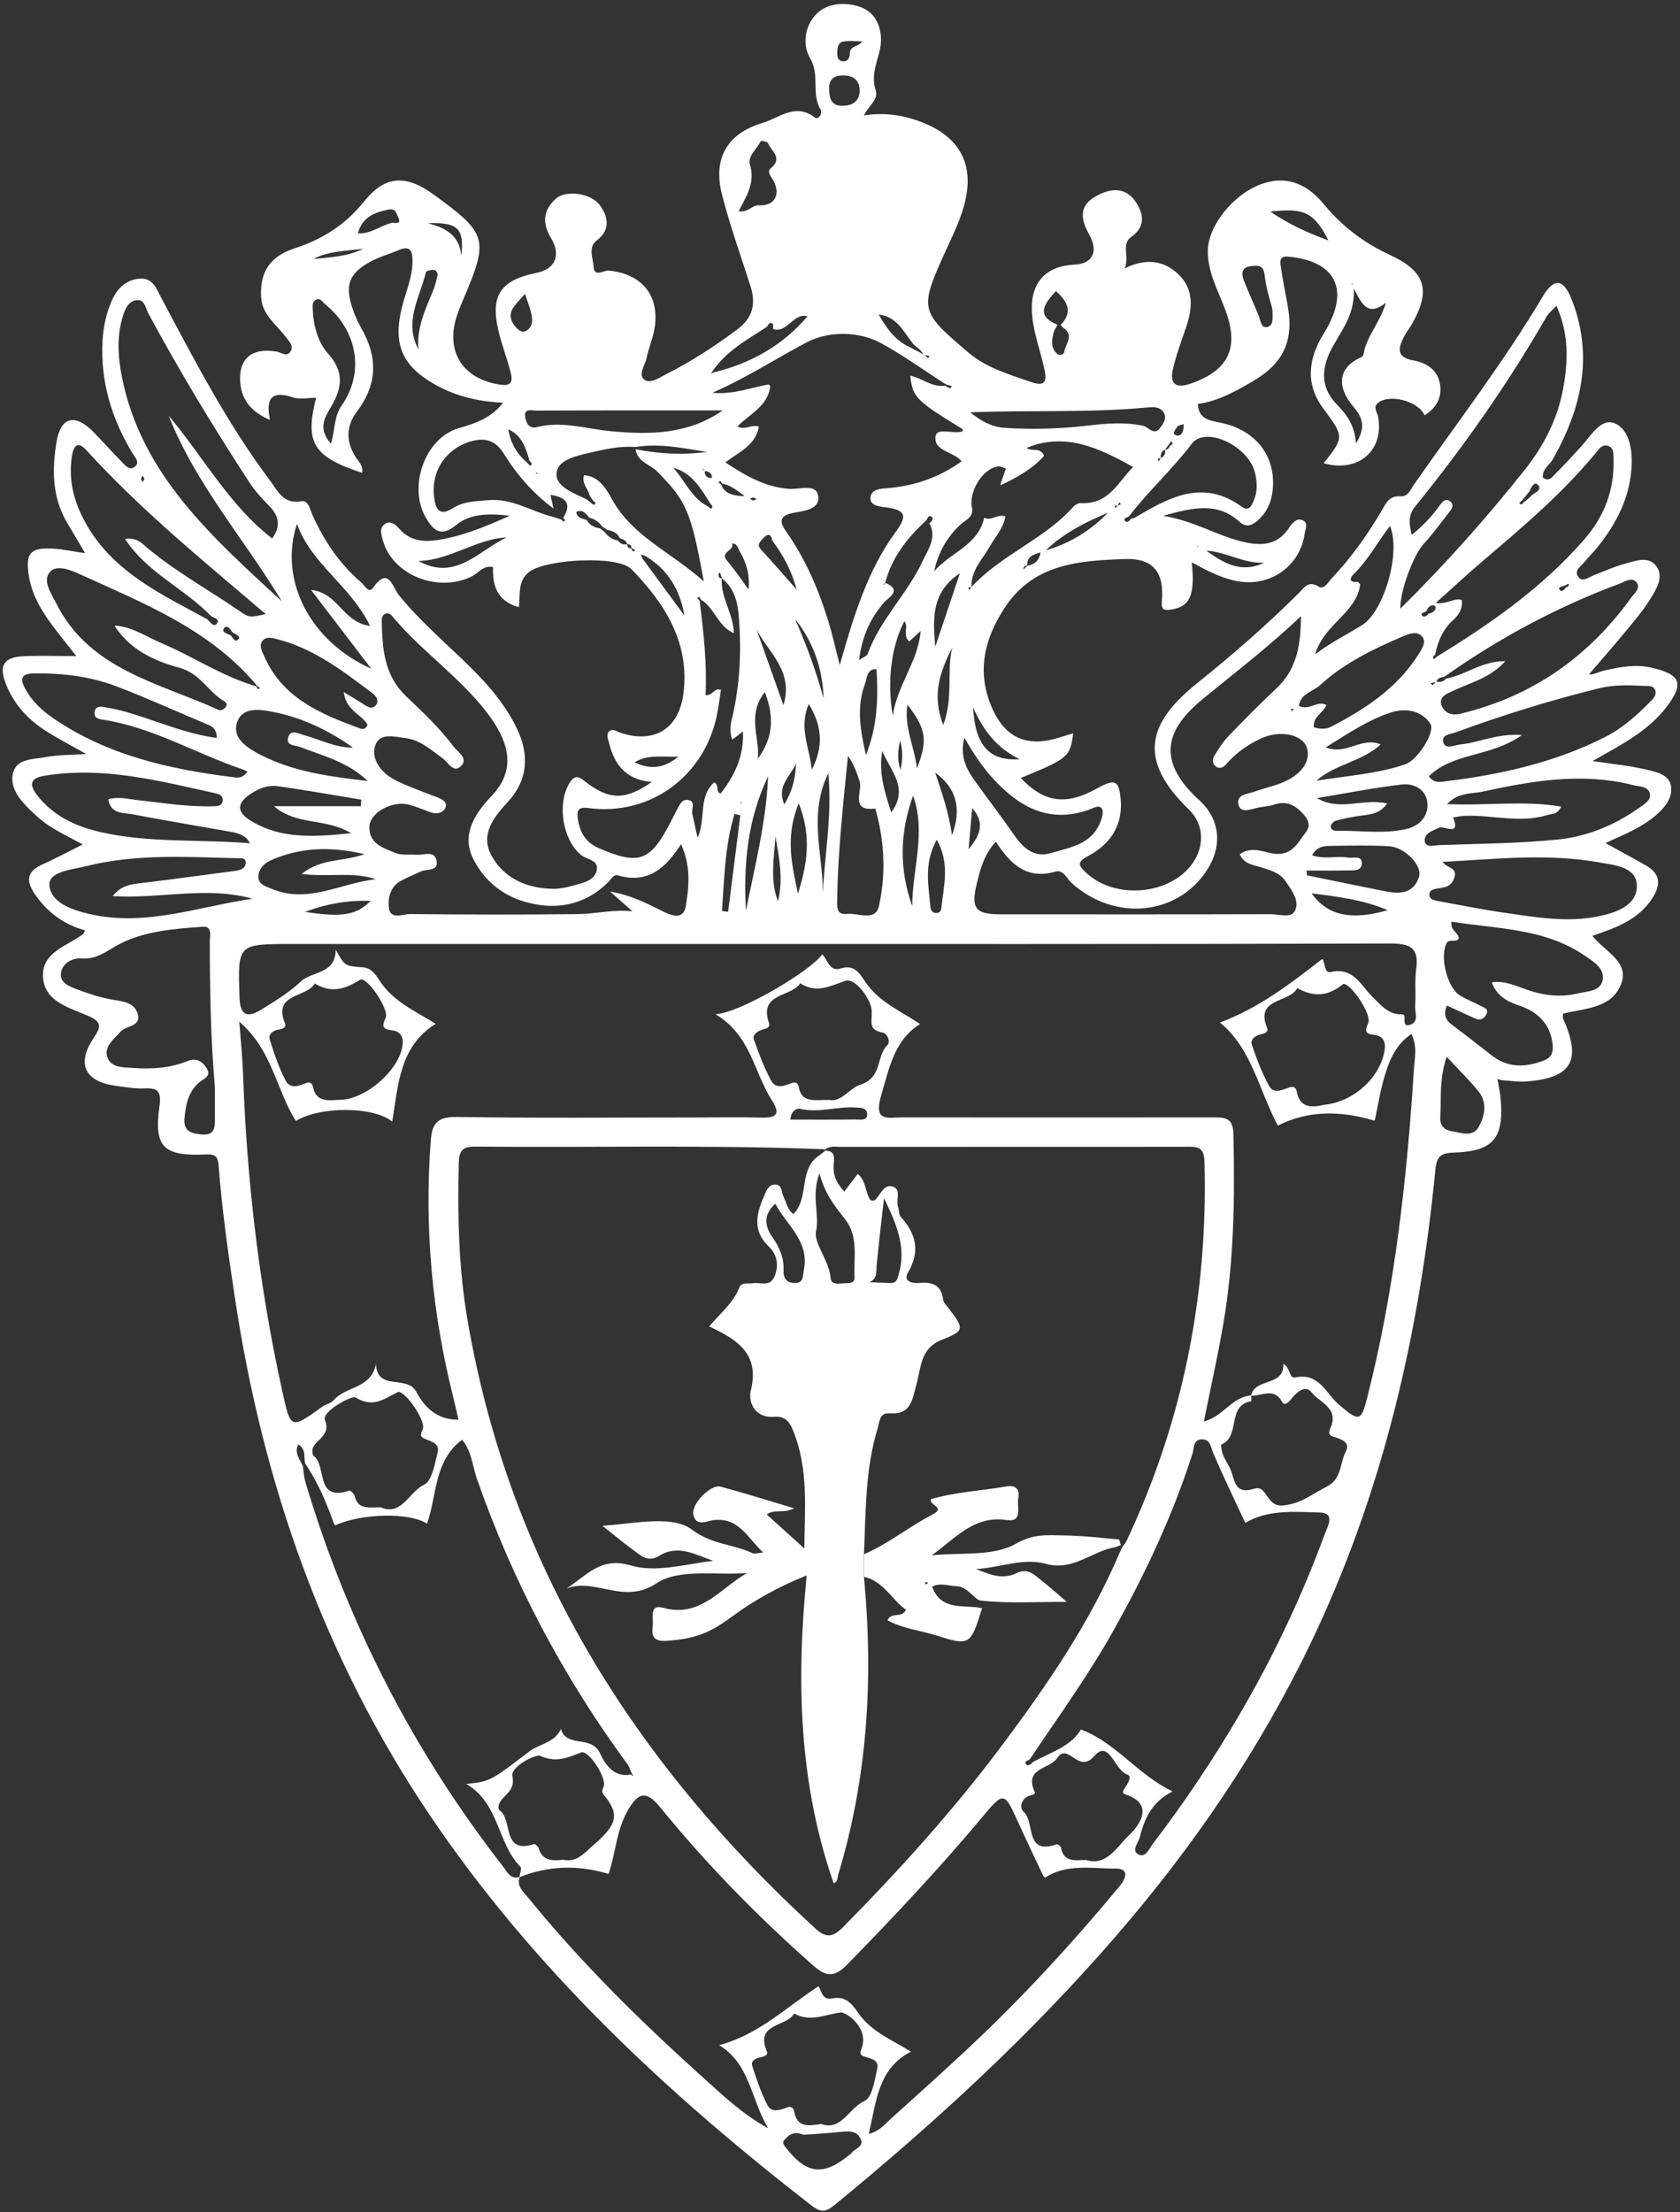<?xml version="1.0" encoding="UTF-8"?> <svg xmlns="http://www.w3.org/2000/svg" width="316" height="416" viewBox="0 0 316 416" fill="none"><rect x="0" y="0" width="316" height="416" fill="#333333" stroke="none"/> <g clip-path="url(#clip0_2203_13936)"> <path d="M281.829 203.772C281.975 204.703 282.177 205.626 282.259 206.557C282.931 214.087 280.905 216.532 273.369 216.759C270.962 216.832 270.224 217.536 269.989 219.957C266.967 250.991 260.022 281.006 246.416 309.255C236.821 329.164 224.463 347.252 210.03 363.955C194.033 382.472 176.108 398.989 157.202 414.478C155.694 415.717 154.706 416.357 152.785 414.867C125.362 393.621 100.233 370.157 80.727 341.18C60.97 311.813 49.552 279.33 44.252 244.514C42.98 236.142 41.78 227.762 41.132 219.326C41.011 217.698 40.67 217.002 38.782 217.099C30.751 217.496 28.912 215.731 29.989 208.079C30.395 205.181 29.673 204.549 27.04 204.679C25.305 204.76 23.547 204.428 21.813 204.201C15.994 203.44 14.325 200.104 17.583 195.262C19.049 193.084 19.187 192.17 16.505 191.004C13.028 189.49 8.393 188.38 8.093 183.781C7.793 179.094 12.575 177.936 15.613 175.685C15.703 175.62 15.735 175.474 16.011 174.964C11.967 173.863 8.831 171.507 6.505 168.074C4.892 165.694 5.022 163.896 7.874 162.617C10.306 161.524 12.648 160.261 15.565 158.803C13.198 157.508 11.197 156.561 9.357 155.37C8.012 154.504 6.788 153.411 5.63 152.286C3.652 150.359 1.707 147.954 2.485 145.233C3.239 142.586 6.432 142.804 8.725 142.359C10.889 141.938 13.15 142.003 16.221 141.801C13.198 140.084 10.857 138.878 8.636 137.469C5.265 135.323 2.623 132.449 1.14 128.7C-0.286 125.105 0.686 123.575 4.487 123.405C7.575 123.267 10.678 123.381 14.349 123.381C12.696 121.259 11.221 119.454 9.827 117.584C7.72 114.758 5.954 111.754 5.403 108.175C4.779 104.07 5.686 102.961 9.811 103.163C11.667 103.253 13.507 103.665 16.011 104.03C14.722 101.844 13.677 100.071 12.631 98.305C9.763 93.488 9.771 88.201 10.654 82.995C11.44 78.364 14.139 77.772 17.502 81.157C19.309 82.971 20.97 84.922 22.785 86.727C23.482 87.416 24.325 88.671 25.435 87.715C26.343 86.938 25.362 85.958 24.908 85.213C20.986 78.704 18.863 71.749 19.293 64.081C19.447 61.344 20.014 58.721 21.156 56.268C22.169 54.09 23.912 52.511 26.432 52.398C28.79 52.292 29.479 54.389 30.33 56.001C36.594 67.773 42.72 79.627 50.767 90.338C52.226 92.273 53.247 94.881 56.667 94.265C58.036 94.022 58.312 95.836 58.79 96.897C60.978 101.755 63.912 106.07 67.963 109.56C68.571 110.078 69.374 111.657 70.103 110.62C73.101 106.345 73.806 110.402 75.014 111.9C78.507 116.215 82.647 119.883 86.643 123.688C90.759 127.607 94.641 131.704 97.169 136.886C99.592 141.857 99.357 146.626 95.557 150.763C92.858 153.703 90.322 156.876 92.38 160.771C94.657 165.078 98.936 167.03 103.839 167.151C105.289 167.191 106.78 166.843 108.19 166.447C109.86 165.977 111.91 165.524 112.258 163.58C112.599 161.694 110.346 161.661 109.284 160.787C105.889 157.986 104.73 151.306 107.048 147.379C107.81 146.084 108.482 145.703 109.868 146.812C114.528 150.529 117.615 150.561 122.599 147.047C117.882 146.691 115.549 143.898 114.568 139.712C114.39 138.951 113.912 138.084 114.673 137.461C115.273 136.967 115.913 137.534 116.529 137.744C122.923 139.954 127.696 137.185 128.555 130.4C129.763 120.838 125.038 113.462 118.774 107.042C116.173 104.378 102.964 105.18 99.722 107.422C97.323 109.082 97.882 111.681 97.599 114.191C93.458 113.033 92.623 110.11 92.737 106.645C90.873 106.248 90.006 107.779 88.758 108.394C82.461 111.511 73.977 108.224 72.08 101.819C71.74 100.678 71.221 99.293 72.461 98.508C73.555 97.812 74.519 98.783 75.241 99.577C77.202 101.755 79.73 101.949 82.323 101.552C86.699 100.888 90.784 99.277 95.889 96.994C91.489 96.468 88.255 96.702 85.759 98.767C82.818 101.196 81.375 99.561 80.062 97.285C76.724 91.472 79.949 82.323 86.327 80.509C89.592 79.578 92.461 78.525 94.641 75.732C89.99 75.538 85.581 74.501 81.553 72.162C75.549 68.672 73.936 64.648 75.573 57.911C76.27 55.045 77.534 52.317 77.583 49.289C77.615 47.297 77.275 46.034 74.876 47.078C73.15 47.831 71.286 48.317 69.649 49.216C65.654 51.418 64.852 53.588 66.27 57.911C66.691 59.183 67.226 60.446 67.899 61.604C71.059 67.053 71.059 72.226 67.129 77.408C65.103 80.08 64.99 83.116 66.983 86.072C67.542 86.897 68.369 87.707 68.109 88.921C58.928 85.893 57.291 83.311 59.455 74.801C57.931 74.801 56.375 75.165 55.095 74.736C51.254 73.441 49.892 74.736 50.784 78.971C47.088 77.416 45.306 74.987 45.16 71.49C44.989 67.279 47.575 65.336 52.048 66.13C52.923 66.283 53.944 67.174 54.617 66.138C55.33 65.037 54.357 64.154 53.701 63.296C51.934 60.988 49.325 59.239 49.122 55.912C48.847 51.377 50.597 48.276 55.37 46.722C60.662 44.997 64.925 42.317 68.482 37.889C72.518 32.877 76.424 32.836 81.651 36.642C91.707 43.969 91.975 44.957 87.105 56.389C86.732 57.256 86.383 58.13 86.067 59.013C83.588 65.935 86.926 71.336 94.22 72.356C96.562 72.68 96.359 71.255 96.019 69.919C95.354 67.312 94.365 64.785 93.75 62.178C92.186 55.58 94.139 52.681 100.873 51.329C104.479 50.608 105.589 47.969 103.612 44.706C101.942 41.945 102.161 39.459 104.625 37.306C106.391 35.767 111.092 36.221 112.834 38.601C114.284 40.585 114.981 43.135 112.283 45.184C110.557 46.495 111.545 48.487 111.643 50.106C111.772 52.276 113.523 50.795 114.495 50.884C121.124 51.515 124.463 56.098 122.923 62.705C122.558 64.275 121.926 65.781 121.61 67.36C121.335 68.721 119.949 70.445 121.213 71.4C122.348 72.259 124.033 70.996 125.314 70.356C130.022 68 134.406 65.126 138.644 61.984C141.602 59.79 142.218 57.158 141.173 53.847C139.341 48.074 137.267 42.366 135.784 36.512C134.09 29.832 136.748 25.112 143.393 23.137C146.481 22.222 149.552 19.274 153.239 22.076C153.985 22.643 154.754 21.282 154.357 20.635C152.526 17.663 154.276 14.157 152.38 10.959C150.767 8.239 151.44 4.28 154.122 2.134C156.456 0.264 160.241 0.474 162.583 1.648C165.257 2.984 166.262 6.401 165.419 9.72C164.811 12.125 163.855 14.384 164.73 17.032C165.273 18.659 163.45 19.841 162.485 21.703C166.602 21.064 170.297 21.712 173.831 23.161C180.889 26.051 183.393 31.419 181.294 38.803C180.33 42.196 178.709 45.297 177.275 48.487C172.866 58.324 173.401 58.867 182.258 66.389C185.5 69.141 189.819 70.421 193.92 71.838C196.861 72.858 196.878 71.409 196.432 69.352C195.638 65.676 194.203 62.13 194.082 58.324C193.912 53.078 196.813 50.001 202.064 49.774C205.524 49.621 206.667 47.305 204.868 44.099C203.312 41.322 202.801 38.739 206.205 36.86C209.049 35.29 211.837 35.184 213.701 38.083C215.062 40.196 215.565 42.601 212.801 44.536C210.824 45.92 212.502 48.171 211.562 50.463C215.597 48.479 218.952 48.997 221.667 51.596C224.544 54.349 224.341 57.855 223.15 61.393C222.25 64.065 221.237 66.729 220.613 69.465C219.973 72.291 221.254 73.093 224.001 72.129C231.14 69.627 233.134 65.409 230.484 58.3C229.13 54.665 227.153 51.224 227.186 47.151C227.226 42.52 231.894 36.593 237.186 34.642C241.521 33.047 245.492 34.14 249.017 38.415C252.445 42.56 256.505 45.661 261.383 47.912C268.207 51.062 269.228 54.649 265.492 61.077C265.022 61.895 264.414 62.64 264.001 63.482C262.947 65.595 262.704 67.223 265.857 67.781C268.312 68.219 270.484 69.562 270.881 72.38C271.229 74.866 270.111 76.752 267.964 78.113C266.78 75.4 261.367 74.024 259.212 75.756C258.182 76.582 259.033 77.465 259.195 78.307C260.427 84.703 255.476 88.986 248.985 87.108C252.826 82.218 252.882 82.169 248.904 76.825C245.994 72.923 245.938 68.899 247.915 64.672C248.369 63.701 248.968 62.794 249.503 61.863C253.855 54.26 251.067 49.054 242.291 48.26C240.751 48.123 240.735 49.013 240.881 49.969C241.246 52.357 241.683 54.746 242.145 57.118C243.458 63.919 241.562 68.259 235.597 71.732C232.356 73.619 229.066 75.457 225.306 75.959C225.443 78.776 227.388 79.044 229.487 79.473C236.237 80.841 240.014 85.764 239.39 92.103C239.171 94.33 238.336 96.306 236.667 97.795C235.654 98.694 234.528 99.382 233.126 98.111C229.041 94.395 224.471 95.407 218.782 97.002C224.641 97.965 228.806 100.678 233.539 101.828C237.056 102.686 240.208 102.702 242.477 99.245C243.036 98.395 243.912 97.293 245.087 97.876C246.116 98.378 245.516 99.544 245.387 100.443C244.503 106.515 238.863 110.442 232.737 109.293C229.714 108.726 227.007 107.317 224.163 105.738C224.827 111.956 223.79 114.118 220.297 114.628C218.887 114.839 218.393 114.661 218.539 113.025C219.009 107.795 217.048 104.953 211.659 105.131C203.239 105.422 194.56 105.908 189.09 114.126C185.192 119.988 183.669 126.158 186.472 132.846C189.009 138.894 193.271 140.675 199.536 138.61C200.273 138.368 201.027 138.165 201.861 137.922C201.27 142.367 200.954 142.626 191.999 146.31C196.44 150.974 200.524 151.525 206.416 148.237C209.746 146.383 210.524 146.707 210.808 150.545C211.165 155.387 208.701 158.852 204.609 161.022C202.421 162.18 202.955 162.868 204.317 164.147C209.576 169.062 219.503 168.414 223.968 162.819C226.602 159.524 226.635 155.144 223.612 152.221C213.895 142.813 215.84 135.947 225.273 128.401C231.918 123.081 238.28 117.511 244.309 111.527C245.249 110.596 246.027 109.074 248.004 110.305C249.066 110.961 249.819 109.463 250.516 108.726C254.155 104.904 257.177 100.613 259.86 96.079C260.67 94.711 261.27 93.172 263.393 93.342C264.844 93.464 265.322 92.055 265.994 91.083C274.155 79.384 282.866 68.065 290.168 55.774C292.283 52.22 294.066 52.341 295.613 56.284C299.787 66.891 297.485 76.858 292.064 86.387C291.424 87.513 290.046 88.225 290.208 89.804C291.335 90.687 291.959 89.699 292.558 89.1C294.179 87.48 295.727 85.804 297.275 84.12C299.155 82.072 301.14 78.469 303.766 79.627C306.635 80.89 307.113 84.954 306.861 88.241C306.432 93.941 303.839 98.791 300.273 103.155C299.592 103.989 298.79 104.726 298.134 105.576C297.453 106.459 295.897 107.285 296.926 108.556C297.712 109.527 298.895 108.515 299.868 108.143C301.756 107.422 303.604 106.556 305.549 106.046C307.558 105.52 310.03 104.443 311.537 106.459C313.004 108.418 311.602 110.693 310.516 112.483C309.122 114.766 307.348 116.822 305.638 118.895C303.417 121.591 301.108 124.215 298.912 126.781C299.511 127.032 300.678 126.328 301.894 126.061C304.787 125.421 307.639 124.862 310.678 125.567C316.173 126.846 316.886 128.546 313.344 133.105C309.86 137.582 304.876 140.1 299.544 143.12C303.231 143.679 306.448 143.97 309.568 144.707C311.44 145.153 313.985 145.598 314.325 147.873C314.641 150.051 313.093 151.929 311.408 153.371C308.709 155.678 305.427 156.965 301.983 158.544C304.665 160.026 307.169 161.378 309.649 162.795C312.372 164.35 312.388 166.422 310.816 168.884C308.231 172.924 304.074 174.454 299.519 175.984C301.894 179.077 307.072 181.012 304.609 185.757C302.558 189.708 297.826 189.643 293.993 190.631C293.993 191.028 293.912 191.319 294.001 191.53C297.566 199.448 295.646 202.752 287.015 203.383C285.549 203.489 284.066 203.238 282.583 203.149C282.267 203.076 281.951 203.003 281.635 202.93C281.707 203.221 281.78 203.513 281.861 203.804L281.829 203.772ZM219.844 83.61C219.609 83.918 219.382 84.225 219.147 84.541C218.425 84.873 218.239 85.448 218.361 86.185C217.98 86.185 217.542 86.136 217.955 86.727C218.077 86.533 218.199 86.339 218.32 86.144C219.049 85.845 219.236 85.262 219.139 84.541C219.673 84.598 219.908 84.274 220.046 83.821C220.427 83.634 220.816 83.448 220.289 82.995C220.143 83.205 219.989 83.416 219.844 83.626V83.61ZM286.983 93.269L286.254 94.16C286.083 94.306 285.751 94.557 285.767 94.581C286.051 95.034 286.318 94.856 286.562 94.508C286.87 94.265 287.177 94.031 287.477 93.779L288.312 92.986C289.025 92.508 290.192 91.95 289.155 91.075C288.571 90.581 287.98 91.658 287.704 92.379C287.461 92.678 287.226 92.97 286.983 93.269ZM111.57 94.152C111.351 93.836 111.132 93.52 110.913 93.197C110.63 91.917 109.382 90.905 109.835 89.407L109.876 89.367C112.745 89.585 114.074 92.031 115.135 93.933C119.041 100.969 126.286 103.835 132.38 109.341C129.981 96.103 129.082 94.217 123.62 88.679C122.258 87.294 119.86 86.873 119.552 84.477C124.009 85.375 128.49 85.594 132.988 84.995C128.523 84.298 124.074 83.302 119.528 84.064C116.683 83.837 113.928 84.452 111.197 85.084C108.596 85.683 104.989 86.412 104.698 88.849C104.374 91.52 107.882 92.711 110.297 93.877C110.597 94.112 110.889 94.346 111.189 94.581C111.456 94.889 111.748 95.083 112.023 94.63C112.056 94.581 111.724 94.322 111.57 94.16V94.152ZM210.257 95.067C209.998 95.132 209.43 94.937 209.836 95.569C209.965 95.391 210.095 95.213 210.224 95.043C210.451 94.913 211.156 95.043 210.541 94.451C210.443 94.654 210.354 94.864 210.257 95.067ZM192.421 107.155C192.696 106.896 192.98 106.645 193.255 106.386C194.43 106.127 195.419 105.682 195.719 103.892C194.082 104.321 193.158 104.823 193.207 106.337C192.688 106.394 192.469 106.71 192.461 107.204L192.21 107.471L192.421 107.155ZM118.79 103.115C118.79 102.572 118.49 102.338 117.98 102.313C117.801 101.593 117.169 101.439 116.594 101.212C116.124 100.184 115.216 99.82 114.187 99.641C113.871 99.423 113.555 99.196 113.239 98.978C112.639 98.135 111.821 97.609 110.824 97.334C110.184 96.589 109.6 95.707 108.377 96.281C108.579 97.455 109.528 97.528 110.346 97.779C110.897 98.751 111.772 99.204 112.842 99.358C113.15 99.593 113.45 99.836 113.758 100.071C114.382 100.921 115.192 101.479 116.246 101.649C116.651 102.273 117.226 102.491 117.955 102.346C117.947 102.888 118.247 103.123 118.758 103.155C118.904 103.528 119.001 104.014 119.487 103.406C119.26 103.309 119.033 103.204 118.798 103.115H118.79ZM173.798 66.761L173.109 65.838L171.772 64.705C169.973 62.421 168.693 59.498 165.289 59.158C166.764 61.757 168.434 64.097 171.205 65.328C171.732 65.603 172.258 65.879 172.793 66.146C173.142 66.34 173.482 66.534 173.831 66.729C174.082 66.939 174.333 67.15 174.584 67.36C174.665 67.223 174.746 67.085 174.827 66.939C174.487 66.883 174.147 66.818 173.806 66.761H173.798ZM294.179 110.175C293.774 110.313 292.996 110.361 293.361 110.936C293.644 111.382 294.236 110.969 294.503 110.483C294.819 110.345 295.233 110.288 295.038 109.77C294.754 109.908 294.471 110.037 294.187 110.175H294.179ZM270.119 128.174C270.84 128.336 271.481 128.247 271.967 127.623C275.638 126.976 278.741 124.271 283.15 124.344C280.233 127.542 276.602 128.368 273.361 129.89C272.186 130.441 270.508 131.04 271.173 132.692C271.716 134.02 272.883 134.659 274.787 134.198C288.215 130.959 298.75 123.567 306.772 112.458C307.372 111.624 308.588 110.677 307.931 109.665C307.08 108.345 305.597 109.406 304.657 109.754C292.891 114.134 281.902 120.029 271.651 127.283C271.019 127.389 270.387 127.494 270.168 128.239L269.09 128.465L269.43 128.87C269.665 128.644 269.892 128.409 270.127 128.182L270.119 128.174ZM132.518 88.598C132.477 88.484 132.469 88.355 132.396 88.266C132.356 88.217 132.234 88.225 132.145 88.217L132.558 88.557C132.518 89.335 132.891 89.796 133.652 89.925C133.733 89.942 133.944 89.739 133.928 89.674C133.774 88.905 133.263 88.598 132.51 88.606L132.518 88.598ZM268.66 115.43C269.309 115.276 269.925 115.041 270.054 114.288C270.079 114.151 269.803 113.819 269.657 113.819C268.895 113.794 268.547 114.353 268.263 114.96C267.955 115.203 267.145 115.195 267.485 115.754C267.745 116.175 268.344 115.867 268.66 115.438V115.43ZM43.361 119.454C43.814 119.883 44.171 121.025 44.908 120.142C45.281 119.705 44.325 119.235 43.782 118.96C43.336 118.426 42.753 117.357 42.161 118.126C41.562 118.895 42.72 119.187 43.361 119.454ZM135.816 90.946C135.654 90.687 135.565 90.209 135.135 90.711L135.638 91.124C136.343 92.865 137.761 93.221 140.095 93.334C138.425 92.047 137.299 91.197 135.808 90.946H135.816ZM105.589 97.706C105.8 97.974 106.019 98.257 106.318 97.828C106.343 97.795 106.051 97.544 105.905 97.391C107.664 94.67 106.408 93.496 103.531 93.051C103.733 93.95 103.928 94.792 104.114 95.634C100.297 92.8 97.218 89.286 94.73 85.262C93.328 83.003 91.432 82.258 88.904 82.914C83.993 84.177 81.027 88.517 81.651 93.496C81.934 95.747 82.656 97.188 85.192 95.561C87.21 94.265 89.487 94.281 91.772 94.063C96.319 93.634 100.014 96.233 104.147 97.245C104.625 97.399 105.103 97.552 105.589 97.698V97.706ZM99.228 87.084C99.398 87.262 99.698 87.626 99.73 87.602C100.233 87.254 99.925 86.97 99.609 86.695C98.912 84.274 98.19 81.877 95.613 80.736C96.019 83.343 97.258 85.424 99.228 87.076V87.084ZM133.158 95.237C133.352 95.383 133.66 95.698 133.733 95.65C134.236 95.334 133.912 95.034 133.644 94.751C131.853 91.901 130.192 88.921 126.61 87.958C128.855 90.347 130.038 93.682 133.166 95.237H133.158ZM199.519 61.102C202.015 58.47 200.565 56.551 198.62 54.73C196.505 57.061 194.682 59.337 198.92 61.077C198.677 61.547 198.328 61.984 198.199 62.486C197.826 63.903 197.583 65.36 198.814 66.518C199.268 66.939 200.095 66.664 200.152 66.251C200.354 64.745 202.129 63.15 200.054 61.684C199.844 61.539 199.69 61.304 199.503 61.118L199.519 61.102ZM121.367 104.564C121.092 104.459 120.816 104.362 120.541 104.257L120.865 105.066C123.49 108.629 126.116 112.191 128.741 115.762C127.891 110.904 125.622 107.05 121.375 104.564H121.367ZM164.925 125.81C162.955 125.785 163.101 127.559 162.68 128.668C161.116 132.854 161.748 137.088 162.882 142.011C165.119 136.343 165.184 131.081 164.868 125.769C164.965 125.721 165.079 125.68 165.152 125.615C165.192 125.575 165.184 125.478 165.192 125.405C165.103 125.543 165.006 125.68 164.917 125.818L164.925 125.81ZM134.203 70.048C141.205 68.34 147.218 64.996 151.918 59.45L152.056 59.175L151.967 59.49C149.203 58.713 148.199 62.672 145.443 61.903C145.403 61.531 145.492 60.948 145.297 60.834C144.682 60.47 144.511 61.134 144.228 61.49C140.5 63.879 136.578 66.04 134.001 69.838L133.741 70.316L134.195 70.04L134.203 70.048ZM174.187 97.885C170.67 101.164 167.737 104.815 166.513 109.592L166.156 109.924C166.237 109.924 166.351 109.94 166.391 109.9C166.456 109.827 166.481 109.706 166.521 109.608C169.876 110.985 167.007 112.458 166.302 113.276C163.685 116.32 162.129 119.689 161.586 124.118C162.412 123.567 163.053 123.381 163.19 123.008C165.557 116.474 170.743 111.6 173.579 105.439C174.438 103.568 176.318 101.075 174.803 98.443C175.208 98.095 175.678 97.536 175.224 97.18C174.649 96.727 174.471 97.536 174.195 97.893L174.187 97.885ZM255.395 109.422C255.541 109.576 255.686 109.722 255.84 109.867C255.216 115.276 249.139 117.187 247.364 123.049C250.686 120.579 253.677 119.154 256.278 117.503C260.314 114.936 263.555 103.9 261.448 98.905C259.147 101.917 257.372 105.252 254.682 107.9C253.79 108.774 253.717 109.592 255.403 109.422H255.395ZM212.729 97.552C212.988 97.48 213.28 97.463 213.498 97.334C219.86 93.561 226.229 89.982 233.539 95.277C234.965 96.306 235.451 95.018 235.848 94.079C236.553 92.419 236.472 90.638 236.067 88.938C234.86 83.869 226.764 79.999 224.147 83.472C220.5 88.298 216.019 92.314 212.372 97.091C212.04 97.334 211.237 97.391 211.594 97.941C211.894 98.395 212.453 98.022 212.737 97.552H212.729ZM39.033 116.474C39.528 117.001 40.176 118.029 40.784 117.284C41.456 116.466 40.249 116.191 39.657 115.835C34.803 110.734 27.818 107.851 23.49 101.342C25.532 101.115 26.351 101.868 27.121 102.532C32.656 107.301 39.066 110.79 45.046 114.904C46.926 116.199 46.975 116.134 49.989 115.487C38.247 105.487 26.472 95.893 16.229 84.647C14.568 82.817 13.806 83.877 13.515 85.853C12.802 90.606 14.025 94.84 16.44 98.937C21.659 107.811 30.557 111.851 39.033 116.482V116.474ZM182.891 95.771C182.939 97.423 181.472 97.86 180.541 98.751C178.053 101.131 176.424 104.014 175.711 107.438C178.717 103.9 184.001 102.564 185.127 97.358C186.424 98.071 187.591 96.589 189.106 97.115C188.75 99.326 187.242 100.864 186.246 102.653C184.852 105.139 182.591 107.252 182.729 110.434C182.267 110.386 181.975 110.45 182.331 110.985C182.461 110.79 182.583 110.604 182.712 110.41C188.28 104.329 196.391 101.471 201.886 95.302C202.218 94.929 202.842 94.589 203.304 94.613C208.652 94.913 210.378 90.492 213.134 87.829C206.707 84.234 200.387 81.23 193.101 84.234C194.066 85.011 195.67 84.007 196.391 85.707C194.211 88.193 191.318 89.764 188.328 91.205L188.166 91.091L189.203 88.112C188.725 87.966 188.215 87.65 187.761 87.707C184.746 88.096 181.983 92.751 182.907 95.779L182.891 95.771ZM48.288 129.073C48.328 129.534 48.482 129.753 48.928 129.38L48.377 128.992C39.552 118.377 27.096 113.487 15.046 107.997C13.312 107.204 10.63 106.086 9.357 107.6C7.955 109.268 9.657 111.633 10.589 113.487C16.886 126.02 29.941 128.384 41.132 133.518C41.837 133.842 43.361 132.554 42.202 131.89C39.122 130.117 37.712 126.619 33.669 125.551C29.131 124.344 24.422 122.174 21.594 117.745L21.667 117.664C24.835 117.851 27.388 119.672 30.176 120.855C36.286 123.437 41.837 127.235 48.28 129.089L48.288 129.073ZM135.784 108.783C135.67 108.41 135.557 108.046 135.443 107.673C135.346 107.762 135.184 107.843 135.168 107.949C135.103 108.394 135.241 108.742 135.759 108.799C135.508 112.369 137.947 115.365 138.045 119.09C134.965 117.737 134.398 114.232 131.797 112.75C131.659 112.475 131.618 111.948 131.165 112.499C131.148 112.523 131.44 112.798 131.594 112.952C132.34 118.871 132.996 124.806 132.72 130.741C134.147 130.797 134.365 129.235 135.605 129.753C135.354 131.34 135.168 132.935 134.844 134.497C132.461 146.059 122.202 153.516 110.63 151.954C108.709 151.695 108.49 152.496 108.677 153.897C109.017 156.439 110.103 158.407 112.656 159.508C120.135 162.746 122.307 162.01 126.067 154.739C126.44 154.018 126.788 153.29 127.177 152.585C127.696 151.662 128.109 150.31 129.317 150.431C130.978 150.602 130.022 152.107 130.216 153.031C130.516 154.447 130.84 155.864 131.221 157.565C132.81 153.913 131.302 149.849 134.341 147.12C135.387 147.622 134.479 148.974 135.565 149.217C138.19 145.841 139.957 142.165 139.746 137.566C139.009 138.133 138.425 138.57 137.737 139.096C137.105 137.493 137.461 136.076 137.785 134.692C139.155 128.741 139.447 122.725 139.025 116.652C138.823 113.673 138.344 110.782 135.784 108.758V108.783ZM270.265 123.486C280.395 117.292 290.062 110.523 297.955 101.496C301.772 97.132 303.685 92.128 303.49 86.347C303.458 85.464 303.62 84.298 302.534 83.877C301.44 83.448 300.808 84.379 300.224 85.092C293.952 92.743 286.432 99.091 278.936 105.471C276.116 107.876 273.401 110.402 270.038 113.414C272.51 113.649 273.636 112.288 275.022 112.871L274.957 112.815C275.176 114.418 274.406 115.648 273.304 116.636C271.343 118.401 270.435 120.66 269.933 123.154C269.6 123.365 269.301 123.583 269.779 123.923C269.811 123.947 270.087 123.632 270.249 123.478L270.265 123.486ZM274.082 176.843C273.442 176.948 272.453 176.835 272.21 177.199C270.686 179.515 272.145 185.652 274.552 187.158C275.792 187.935 277.186 188.461 278.482 189.15C279.139 189.498 280.168 189.716 279.528 190.842C279.082 191.619 278.393 191.959 277.494 191.546C275.719 190.736 273.944 189.919 272.145 189.101C271.4 190.89 271.999 191.91 273.223 192.817C275.703 194.655 278.134 196.566 280.573 198.469C283.677 200.89 286.991 200.768 290.468 199.4C292.121 198.752 292.186 197.457 291.999 196.088C291.481 192.307 288.968 190.137 285.605 189.052C283.263 188.291 281.545 187.125 280.613 184.85L280.759 184.704C283.142 184.413 285.233 185.457 287.38 186.186C290.508 187.255 293.677 187.587 296.902 186.801C298.669 186.372 301.1 186.47 301.464 184.211C301.797 182.162 299.892 180.964 298.336 179.879C290.686 174.535 281.707 174.721 273.02 173.329C272.753 175.037 274.341 175.361 274.39 176.47C274.284 176.592 274.179 176.721 274.074 176.843H274.082ZM144.584 72.299C144.682 72.404 144.779 72.502 144.884 72.599C144.455 76.412 141.011 77.813 138.717 80.193C140.07 81.011 141.375 79.716 142.745 80.234C142.137 83.724 139.074 84.97 136.432 86.954C140.411 89.577 144.066 91.65 148.547 91.942C150.419 92.063 153.466 90.905 153.879 93.197C154.365 95.893 151.083 96.063 149.155 96.46C146.14 97.075 146.886 98.548 147.98 100.119C151.497 105.139 153.887 110.685 155.703 116.482C156.529 119.13 157.121 121.842 157.955 125.065C160.557 115.924 163.117 107.382 168.434 100.087C170.508 97.245 170.662 95.957 166.797 95.431C165.654 95.277 163.531 95.18 163.733 93.52C163.936 91.836 165.913 91.909 167.388 91.763C172.299 91.286 176.797 89.691 180.881 86.752C179.317 84.841 175.516 84.881 175.986 81.991C176.237 80.436 179.066 81.529 180.703 81.214C181.059 81.141 181.197 81.06 181.051 80.695C172.202 75.271 171.667 74.728 171.221 70.647C173.49 71.117 175.346 72.915 177.761 72.526C178.077 72.704 178.385 72.898 178.717 73.028C178.766 73.052 178.936 72.769 179.058 72.623C178.693 72.518 178.32 72.412 177.955 72.307C173.904 69.716 169.957 66.85 165.792 64.567C161.537 62.235 155.865 62.227 151.797 64.356C146.067 67.344 140.605 70.963 133.993 73.87C138.182 74.226 141.327 72.826 144.6 72.299H144.584ZM194.236 331.399C197.575 329.553 201.456 328.436 203.312 325.254C209.844 327.642 214.017 333.804 220.573 336.888C216.675 338.815 215.241 342.038 214.374 345.568C214.122 346.596 212.68 348.013 214.195 348.766C215.484 349.406 216.14 347.665 216.805 346.799C222.769 338.985 228.239 330.832 233.199 322.339C239.519 311.514 244.876 300.227 249.195 288.463C249.738 286.989 251.213 284.528 248.263 284.439C243.49 284.301 238.515 283.847 234.228 286.39C232.202 282.018 230.079 277.662 228.19 273.209C227.704 272.067 227.68 270.707 226.14 270.682C224.374 270.65 224.617 272.383 224.301 273.379C220.541 285.078 215.346 296.13 209.333 306.818C204.649 315.149 199.033 322.889 193.725 330.816C193.409 331.107 192.55 331.164 192.972 331.763C193.296 332.225 193.895 331.86 194.228 331.399H194.236ZM57.404 275.257C57.105 274.034 57.623 272.52 56.1 271.63C55.289 273.241 56.383 274.399 56.951 275.662C57.121 276.722 57.169 277.816 57.477 278.828C65.362 305.206 77.712 329.294 94.633 351.025C95.403 352.013 95.986 353.511 97.761 352.984C97.129 354.725 98.393 355.697 99.309 356.822C109.179 368.975 120.297 379.93 131.91 390.391C135.84 393.929 139.665 397.629 144.511 400.236C141.254 395.006 141.148 388.14 135.265 384.61C142.842 382.569 147.915 377.436 153.944 373.542C154.479 374.109 154.503 376.23 156.537 375.817C159.001 375.323 160.184 376.732 161.4 378.505C163.871 382.108 167.915 383.687 171.351 385.824C165.062 389.047 164.852 395.338 163.409 401.289C165.427 400.811 166.432 399.467 167.607 398.415C172.412 394.091 177.21 389.775 181.934 385.363C192.177 375.793 201.651 365.502 210.589 354.709C211.845 353.195 212.461 351.381 209.827 351.398C205.387 351.422 200.703 350.41 196.578 353.106C196.456 352.976 196.335 352.855 196.213 352.733C194.519 349.114 192.785 345.511 191.132 341.868C189.017 337.196 188.628 337.091 185.305 341.074C177.105 350.928 168.344 360.247 159.39 369.412C156.829 372.028 155.289 371.696 152.818 369.51C142.494 360.377 132.891 350.572 124.187 339.884C121.529 336.613 119.957 337.01 117.907 340.791C115.865 344.564 115.743 348.847 114.463 352.402C108.596 350.636 103.126 350.879 97.696 353.017C97.777 352.353 98.182 351.365 97.891 351.066C93.482 346.596 93.985 339.18 87.712 335.488C92.137 335.002 92.21 335.002 99.479 329.431C101.44 327.925 104.341 327.755 105.508 325.156C106.562 328.759 111.27 326.217 112.866 329.731C113.701 331.577 115.387 334.354 118.644 333.723C118.823 333.82 118.993 333.917 119.171 334.014C119.058 333.852 118.952 333.69 118.839 333.528C118.563 332.929 118.385 332.265 118.004 331.747C105.905 315.27 96.448 297.417 89.706 278.107C88.855 275.662 88.717 272.885 86.918 270.755C81.562 274.804 82.218 281.2 80.322 286.544C77.096 284.382 68.069 284.576 63.061 286.843L62.858 286.649C61.432 282.657 59.819 278.747 57.388 275.233L57.404 275.257ZM155.127 216.249C154.908 216.087 154.673 216.038 154.406 216.103C132.712 215.277 111.002 215.844 89.301 215.625C86.942 215.601 86.351 216.508 86.294 218.686C86.059 228.523 86.246 238.32 87.907 248.069C95.775 294.211 119.284 331.407 153.32 362.628C155.305 364.449 156.586 364.425 158.563 362.425C169.268 351.568 179.479 340.281 188.596 328.063C197.056 316.728 205.054 305.077 210.613 291.952C210.792 291.588 210.97 291.215 211.148 290.851C211.383 290.535 211.675 290.252 211.837 289.904C222.542 267.249 227.25 243.373 226.553 218.354C226.472 215.334 224.73 215.666 222.826 215.666C201.278 215.666 179.738 215.666 158.19 215.682C157.145 215.682 156.019 215.391 155.119 216.257L155.127 216.249ZM235.354 262.432C235.354 262.804 235.411 263.493 235.354 263.501C230.686 264.262 233.401 270.148 229.746 271.646C229.592 271.711 229.787 272.925 230.014 273.524C230.354 274.399 230.889 275.192 231.31 276.026C232.291 277.961 231.959 281.232 235.897 279.969C238.434 279.151 238.045 283.451 241.391 283.111C244.787 282.771 246.805 280.933 249.447 279.637C252.453 278.164 251.967 275.168 253.142 272.966C254.074 271.225 252.25 270.61 250.719 270.164C249.625 269.848 250.087 268.99 250.387 268.197C251.699 264.723 248.182 263.736 246.732 261.873C245.524 260.327 243.847 261.825 242.793 263.193C242.372 263.736 241.57 264.416 241.197 263.703C239.665 260.796 237.323 262.578 235.314 262.472C236.067 259.015 241.61 260.829 241.383 256.473C242.72 257.202 242.502 259.282 243.579 259.048C248.126 258.035 249.422 262.108 251.87 264.173C255.703 267.395 256.011 267.428 257.234 262.578C262.331 242.417 264.625 221.86 265.946 201.165C266.083 199.027 266.643 196.744 265.476 194.445C262.526 196.453 261.375 199.303 260.5 202.177C259.6 205.124 259.139 208.201 258.579 210.759C252.032 208.784 245.905 208.849 240.354 211.682C236.797 205.035 235.451 197.157 229.455 192.291C236.878 189.546 242.72 184.964 248.717 180.34C249.236 180.81 249.066 183.093 250.249 182.81C254.609 181.782 255.954 185.344 258.199 187.514C259.811 189.077 261.173 190.842 263.79 190.761C264.771 190.728 263.361 193.376 265.281 192.704C266.983 192.113 266.083 190.364 266.181 189.15C266.359 186.874 266.059 184.543 266.375 182.292C266.942 178.292 265.346 177.426 261.497 177.434C215.703 177.571 169.908 177.523 124.114 177.523C101.051 177.523 77.996 177.523 54.933 177.523C44.609 177.523 44.698 177.523 45.062 187.7C45.184 191.198 46.756 191.327 49.106 189.886C51.699 188.299 54.357 186.68 56.545 184.607C58.709 182.559 63.069 183.312 63.15 178.592C64.827 181.636 64.827 181.668 68.174 181.903C69.746 182.008 70.54 183.077 71.262 184.219C73.895 188.397 78.32 190.243 81.951 192.534C75.103 196.801 74.916 204.088 73.774 210.929C70.249 207.99 59.965 208.063 55.662 210.816C51.959 205.043 51.294 197.554 45.014 192.137C45.297 195.975 45.605 198.922 45.711 201.869C46.416 221.941 48.733 241.81 53.061 261.444C54.69 268.836 54.609 268.844 60.662 264.513C61.31 264.043 62.275 263.906 62.753 263.331C64.981 260.675 69.876 261.185 70.711 256.473C70.921 261.719 76.545 258.481 78.288 261.719C79.852 264.626 82.145 267.023 86.237 266.982C85.84 265.29 85.532 263.873 85.184 262.464C81.229 246.668 79.803 230.669 81.027 214.419C81.278 211.108 82.429 209.998 85.954 210.055C100.784 210.29 115.622 210.152 130.451 210.152C134.771 210.152 139.082 210.071 143.393 210.176C146.254 210.241 146.732 209.31 145.208 206.954C141.797 201.675 141.27 194.712 134.576 190.728C138.96 190.599 152.396 182.672 154.665 179.466C155.694 180.527 156.027 182.777 158.077 182.138C160.743 181.304 161.618 182.98 162.801 184.713C165.387 188.502 169.568 190.202 173.069 192.582C168.28 195.53 167.315 200.647 165.759 205.942C164.252 211.091 166.959 210.136 169.682 210.136C189.098 210.144 208.523 210.152 227.939 210.136C230.071 210.136 231.918 210.006 231.991 213.107C232.283 225.244 232.129 237.349 230.038 249.34C229.009 255.25 227.688 261.112 226.44 267.33C230.079 266.375 231.772 262.667 235.33 262.424L235.354 262.432ZM244.706 115.867C238.806 121.494 232.51 126.32 226.367 131.34C220.33 136.271 216.545 142.286 225.532 150.44C229.665 154.196 229.949 159.338 226.837 163.92C221.197 172.219 209.657 173.232 201.675 166.163C200.703 165.305 200.006 163.491 198.563 163.904C193.053 165.499 189.998 162.406 187.315 158.293C185.087 160.649 184.357 163.54 183.685 166.366C182.615 170.867 183.547 171.936 188.134 171.944C205.119 171.952 222.096 171.968 239.082 171.92C240.63 171.92 242.882 172.738 243.588 171.264C244.495 169.378 242.955 167.442 241.845 165.766C240.719 164.058 238.814 163.629 237.023 163.054C235.589 162.601 233.936 162.471 233.199 160.633C235.654 158.949 237.874 160.447 240.046 160.577C243.126 160.747 244.139 158.447 245.589 156.561C246.513 155.362 246.197 154.318 245.33 153.306C243.831 151.557 242.129 150.464 239.665 151.306C238.66 151.654 237.55 151.678 236.497 151.905C235.208 152.188 233.409 153.006 232.964 151.363C232.429 149.379 234.641 149.363 235.921 148.885C237.558 148.286 239.293 147.913 240.921 147.29C244.811 145.784 246.724 143.015 245.759 140.465C244.835 138.044 240.638 137.25 237.105 138.91C234.649 140.068 232.461 141.614 230.662 143.695C230.127 144.319 229.349 144.748 228.563 144.035C227.988 143.509 228.045 142.74 228.393 142.173C229.163 140.926 229.933 139.631 230.938 138.578C233.92 135.469 236.951 132.392 240.095 129.453C244.082 125.729 244.665 120.911 244.706 115.859V115.867ZM128.101 158.755C125.184 163.329 121.764 166.252 116.254 164.625C115.362 164.358 114.949 165.362 114.382 165.92C110.784 169.475 106.383 170.875 101.456 170.179C95.946 169.402 91.529 166.495 89.041 161.581C86.659 156.86 89.414 152.893 92.534 149.614C97.518 144.359 95.297 138.837 91.643 134.068C86.529 127.389 79.511 122.628 74.106 116.264C73.701 115.786 73.272 115.098 72.469 115.438C71.691 115.762 71.813 116.571 71.821 117.195C71.902 122.239 72.396 127.138 76.367 130.919C79.487 133.89 82.647 136.837 85.241 140.311C86.067 141.42 88.077 142.553 86.813 143.962C85.354 145.59 84.333 143.387 83.263 142.61C81.084 141.031 79.017 139.121 76.246 138.805C74.228 138.578 71.391 137.671 70.565 140.246C69.86 142.432 71.254 144.707 73.32 146.092C74.317 146.756 75.443 147.25 76.553 147.719C78.417 148.496 80.305 149.201 82.194 149.921C83.118 150.278 84.212 150.812 83.798 151.848C83.393 152.869 82.194 153.168 81.035 152.771C79.519 152.253 78.037 151.525 76.481 151.241C73.474 150.699 69.625 152.917 69.487 155.37C69.301 158.617 72.105 159.484 74.414 160.415C75.597 160.892 77.072 160.649 78.409 160.747C79.771 160.844 81.772 159.824 82.121 161.937C82.445 163.904 80.297 163.362 79.203 163.864C77.98 164.422 76.748 164.957 75.549 165.564C73.393 166.649 72.915 168.916 73.15 170.762C73.442 173.021 75.792 171.879 77.161 171.896C87.68 172.001 98.19 172.033 108.709 171.904C112.096 171.863 115.459 170.973 118.96 171.386L114.754 167.653C118.766 168.374 121.464 169.799 124.228 171.159C125.848 171.952 128.506 173.434 129.017 170.276C129.6 166.689 129.981 162.86 128.093 158.755H128.101ZM40.427 204.509C39.6 195.133 39.479 186.129 39.463 177.118C39.463 176.049 39.989 174.155 38.19 174.284C32.696 174.665 26.975 175.094 22.186 177.693C19.876 178.948 18.207 180.462 15.306 180.235C13.758 180.114 11.643 181.053 11.456 183.134C11.302 184.883 13.093 185.514 14.414 186.024C16.537 186.842 18.741 187.554 20.97 187.959C23.012 188.332 25.297 188.437 25.913 190.704C26.57 193.093 23.717 192.842 22.672 194.016C21.424 195.424 19.568 196.777 20.176 198.752C20.824 200.849 23.198 200.695 25.014 200.833C28.523 201.092 31.991 200.873 35.33 199.521C36.756 198.946 37.915 199.448 38.79 200.76C39.884 202.412 38.417 202.768 37.534 203.505C35.395 205.286 34.925 207.788 34.698 210.371C34.487 212.824 36.108 213.196 38.036 213.35C40.2 213.52 40.443 212.217 40.427 210.573C40.403 208.419 40.427 206.274 40.427 204.509ZM292.761 57.499C291.934 58.389 291.278 58.883 290.905 59.539C283.644 72.137 275.322 83.999 266.164 95.277C264.835 96.921 265.03 98.516 265.557 100.597C267.785 98.743 269.422 97.01 270.816 95.026C271.294 94.346 271.91 93.642 272.769 94.29C273.66 94.962 273.012 95.763 272.542 96.37C270.986 98.395 269.463 100.451 267.745 102.338C265.938 104.313 263.312 111.025 263.401 114.466C271.878 106.086 279.617 97.399 286.87 88.258C290.459 83.732 292.98 78.72 294.017 73.109C294.965 68 295.143 62.81 292.753 57.49L292.761 57.499ZM53.012 113.09C45.994 101.423 36.837 91.116 31.756 78.218C38.263 85.926 43.077 95.002 51.189 101.261C52.891 98.929 52.469 96.978 50.573 95.075C49.252 93.747 47.964 92.33 46.943 90.776C40.184 80.396 33.758 69.822 27.891 58.907C27.364 57.936 27.25 56.236 25.654 56.454C24.187 56.657 23.571 58.001 23.15 59.337C21.926 63.174 22.169 67.061 22.931 70.907C26.618 89.399 40.038 101.083 53.02 113.098L53.012 113.09ZM156.067 206.849C158.19 207.318 159.868 204.622 161.756 204.015C166.075 202.638 164.738 198.639 166.902 196.566C167.599 195.894 166.853 194.348 166.092 194.202C163.344 193.676 163.993 192.445 163.968 190.186C163.936 187.935 160.832 183.83 159.033 184.445C155.986 185.49 153.539 186.866 150.524 184.907C148.806 187.563 142.696 186.704 144.625 192.331C144.998 193.416 143.79 193.465 143.085 193.74C142.258 194.064 141.513 194.728 141.805 195.522C142.761 198.153 143.733 200.817 145.079 203.262C145.97 204.889 147.639 204.153 149.058 203.634C149.657 203.416 150.127 203.748 150.233 204.355C150.767 207.545 153.215 206.8 156.075 206.849H156.067ZM249.049 207.764C254.544 207.237 259.552 202.752 260.427 197.578C260.694 196.007 260.2 194.801 258.547 194.631C256.78 194.445 256.667 193.902 257.364 192.372C258.126 190.696 253.604 184.283 252.558 185.125C249.641 187.465 247.015 187.482 244.009 185.814C242.591 188.656 235.986 187.579 238.344 193.335C238.669 194.129 237.769 194.372 237.105 194.526C236.083 194.769 235.135 195.481 235.459 196.453C236.351 199.092 237.348 201.724 238.677 204.161C239.592 205.845 241.254 204.93 242.639 204.46C243.223 204.266 243.782 204.557 243.879 205.132C244.43 208.363 246.586 208.33 249.049 207.772V207.764ZM63.968 206.833C68.968 206.735 75.427 200.93 75.751 196.226C75.849 194.769 75.103 193.894 73.701 193.756C71.942 193.586 71.788 192.963 72.534 191.433C73.304 189.854 68.944 183.498 67.728 184.259C64.819 186.089 62.234 186.785 59.212 184.964C57.639 187.668 51.245 186.761 53.612 192.461C53.944 193.263 53.053 193.514 52.372 193.627C51.294 193.805 50.427 194.485 50.743 195.505C51.578 198.153 52.469 200.825 53.758 203.27C54.6 204.865 56.294 204.217 57.728 203.626C58.288 203.391 58.75 203.772 58.871 204.387C59.487 207.464 61.861 206.873 63.968 206.833ZM71.667 283.475C75.532 285.167 76.91 280.568 79.787 279.2C81.278 278.488 81.764 275.297 82.315 273.128C82.761 271.387 81.027 271.079 79.819 270.545C78.644 270.035 79.43 269.298 79.576 268.569C79.916 266.845 75.97 261.209 74.771 261.817C72.161 263.144 70.119 264.804 66.845 262.788C66.197 262.391 60.484 265.436 61.116 267.023C62.51 270.529 58.174 270.885 58.822 273.354C58.855 273.484 58.839 273.678 58.928 273.735C61.578 275.5 59.13 282.503 65.686 280.325C65.905 280.253 66.61 280.908 66.707 281.321C67.331 283.977 69.398 283.451 71.675 283.467L71.667 283.475ZM154.43 399.419C158.247 400.86 159.649 396.407 162.599 395.111C164.041 394.48 164.536 391.184 165.006 388.998C165.395 387.193 163.547 387.152 162.34 386.658C161.472 386.302 161.959 385.59 162.153 384.958C163.328 381.185 159.114 378.351 158.126 378.465C155.184 378.813 152.412 380.359 149.39 378.659C147.955 381.209 141.983 380.432 144.228 385.735C144.568 386.553 143.644 386.764 142.98 386.901C142.105 387.079 141.205 387.589 141.481 388.456C142.283 390.99 143.142 393.548 144.357 395.897C145.087 397.322 146.683 396.868 147.996 396.342C148.831 396.01 149.26 396.398 149.406 397.184C149.941 400.042 151.942 399.856 154.438 399.419H154.43ZM271.367 162.099C272.088 163.297 274.228 163.07 273.539 165.086C272.947 166.819 271.772 166.86 270.468 167.078C269.795 167.191 268.977 167.297 268.871 168.05C268.725 169.102 269.698 169.305 270.451 169.442C274.811 170.244 279.163 171.11 283.547 171.734C289.139 172.535 294.803 173.483 300.419 172.365C303.693 171.717 307.834 170.446 307.891 166.689C307.947 162.997 303.636 162.682 300.735 162.172C291.1 160.455 281.424 161.54 271.367 162.091V162.099ZM268.75 145.995C269.779 147.428 271.075 147.031 272.21 146.893C282.526 145.614 292.583 143.339 301.918 138.602C305.168 136.951 307.899 134.505 310.451 131.915C311.019 131.34 311.643 130.692 311.343 129.818C311.011 128.854 310.038 129.032 309.276 128.992C306.456 128.846 303.636 128.741 300.848 129.421C291.716 131.672 282.737 134.449 273.912 137.687C272.866 138.068 270.97 138.125 271.513 139.695C271.967 141.015 273.62 140.092 274.746 139.987C278.215 139.671 281.472 137.89 286.278 138.23C280.362 142.44 273.385 141.444 268.758 145.986L268.75 145.995ZM105.954 349.746C108.474 350.256 109.73 348.645 111.643 346.969C115.889 343.236 116.772 341.374 113.555 337.512C112.955 336.791 113.506 336.338 113.604 335.731C113.887 333.957 110.646 329.043 109.317 329.561C106.716 330.573 104.609 331.545 101.618 330.201C100.784 329.82 95.986 332.249 96.375 334.006C97.072 337.18 94.098 337.641 93.766 339.69C93.725 339.933 93.798 340.338 93.96 340.443C96.529 342.143 94.284 348.807 100.492 346.791C100.67 346.734 101.213 347.228 101.302 347.544C102.007 349.964 103.855 349.964 105.97 349.738L105.954 349.746ZM204.26 349.778C208.174 351.049 210.127 347.22 212.291 345.204C213.32 344.248 217.964 339.504 211.643 337.439C210.727 337.139 211.586 336.305 211.861 335.803C212.25 335.091 212.939 334.038 212.032 333.723C209.6 332.897 208.636 326.978 205.816 330.249C202.81 333.739 200.905 327.521 198.847 330.63C197.453 332.735 192.542 332.451 194.617 336.961C194.876 337.52 193.92 337.56 193.474 337.755C191.983 338.402 191.748 340.038 192.542 340.726C194.738 342.637 192.672 349.001 198.79 346.815C198.96 346.75 199.528 347.212 199.576 347.487C200.054 350.175 202.064 349.851 204.26 349.778ZM293.66 151.678C292.801 153.362 291.87 153.006 291.148 153.241C285.986 154.893 280.792 153.233 275.613 153.419C274.852 153.443 274.09 153.613 273.328 153.719C274.795 157.411 271.602 155.217 270.67 155.662C269.422 156.261 267.842 156.698 267.996 158.164C268.142 159.508 269.787 158.957 270.743 158.925C278.126 158.666 285.532 158.625 292.866 157.897C298.369 157.354 303.555 155.281 308.142 152.035C309.106 151.355 310.54 150.585 310.354 149.379C310.119 147.816 308.336 147.946 307.096 147.63C297.55 145.209 288.166 146.853 278.823 148.885C276.78 149.33 274.382 148.926 272.169 151.217C279.649 151.565 286.529 150.48 293.652 151.686L293.66 151.678ZM40.784 138.78C40.743 137.072 39.965 136.635 39.049 136.254C33.361 133.866 27.737 131.299 21.967 129.097C17.032 127.21 11.821 126.579 6.513 126.636C4.098 126.66 3.652 127.494 4.738 129.518C5.986 131.834 7.826 133.566 9.965 135.032C20.135 142.027 31.756 144.634 43.725 146.14C44.536 146.246 45.581 146.505 46.553 145.104C46.229 144.958 45.881 144.764 45.508 144.642C36.74 141.663 28.66 136.756 19.341 135.339C18.482 135.21 17.688 135.016 17.793 133.939C17.907 132.789 18.863 132.846 19.633 132.975C21.084 133.218 22.534 133.534 23.952 133.947C29.463 135.542 34.746 137.963 40.784 138.78ZM20.362 150.31C22.202 149.768 23.895 150.245 25.613 150.431C30.427 150.958 35.224 151.767 40.087 151.622C40.889 151.597 41.805 151.622 41.894 150.504C41.959 149.687 41.343 149.363 40.638 149.209C29.998 146.861 19.414 144.059 8.336 145.889C5.03 146.432 5.857 148.14 7.177 149.784C10.176 153.5 14.22 155.403 18.847 156.463C28.126 158.593 37.583 157.791 47.023 158.585C46.124 156.868 44.495 156.625 42.923 156.342C36.967 155.281 30.994 154.31 25.054 153.152C23.263 152.804 20.816 153.176 20.362 150.302V150.31ZM21.197 168.511C22.915 166.39 24.779 166.293 26.659 166.066C32.518 165.354 38.369 164.544 44.22 163.775C45.192 163.645 46.189 163.346 46.221 162.212C46.254 161.289 45.297 161.411 44.69 161.394C35.151 161.176 25.573 160.52 16.205 162.892C13.628 163.54 9.147 163.872 9.293 166.398C9.487 169.766 13.579 171.143 16.942 171.912C27.453 174.3 37.348 170.487 47.493 169.013C38.863 166.584 30.2 169.086 21.189 168.519L21.197 168.511ZM159.503 142.132C158.563 151.508 157.599 160.261 157.477 169.078C157.461 170.406 157.234 172.106 159.301 171.871C161.383 171.637 164.649 173.361 165.314 170.414C166.626 164.609 166.4 158.633 164.844 152.796C164.771 152.537 164.657 152.059 164.6 152.059C159.754 152.609 162.315 148.739 161.691 146.934C161.173 145.428 160.767 143.962 159.495 142.124L159.503 142.132ZM247.129 136.789C247.615 136.878 248.118 137.04 248.62 137.04C249.147 137.04 249.73 136.991 250.184 136.756C256.707 133.412 262.737 129.469 266.78 123.114C267.437 122.077 268.32 120.798 267.55 119.786C266.61 118.555 265.022 119.187 263.814 119.705C258.239 122.077 252.777 124.733 248.271 128.87C246.959 130.077 244.592 130.449 244.325 132.732C246.237 133.752 247.753 131.631 249.495 132.578C248.904 134.117 246.894 134.74 247.129 136.789ZM64.649 130.149C66.286 131.145 67.315 131.745 68.312 132.392C69.13 132.927 70.038 133.534 70.767 132.514C71.286 131.785 70.8 130.927 70.119 130.409C64.633 126.304 59.212 122.069 52.413 120.28C51.44 120.021 50.119 119.559 49.374 120.515C48.652 121.438 49.317 122.539 49.755 123.526C53.247 131.404 60.468 134.327 67.826 137.032C68.215 137.177 68.928 137.104 69.106 136.214C67.988 134.319 65.111 133.672 64.649 130.149ZM181.383 138.708C180.532 142.205 181.732 144.578 183.336 146.804C185.848 150.302 188.458 153.727 190.921 157.257C192.607 159.67 194.649 161.313 197.688 160.423C201.375 159.338 205.492 158.747 207.056 154.366C207.307 153.654 207.591 152.634 207.275 152.116C206.78 151.298 205.832 151.897 205.095 152.172C197.931 154.836 192.388 152.245 187.404 147.079C185.143 144.731 183.336 142.132 181.383 138.724V138.708ZM69.163 146.877C65.557 143.379 60.897 142.165 56.464 140.489C55.419 140.092 53.596 140.278 54.284 138.465C54.779 137.161 56.148 137.963 57.129 138.23C60.2 139.064 63.093 140.626 66.408 140.602C61.878 137.372 56.934 135.007 51.529 133.914C49.001 133.404 45.451 132.797 44.536 136.028C43.717 138.934 46.578 140.691 49.001 141.946C55.281 145.193 62.194 146.051 69.163 146.877ZM249.374 140.554C253.328 142.1 256.019 138.481 259.706 139.995C256.156 143.266 251.359 143.582 247.591 146.82C253.588 145.857 259.09 145.517 264.325 143.736C266.643 142.942 270.079 137.59 269.025 136.068C267.226 133.477 264.236 133.105 261.424 134.052C257.275 135.453 253.62 137.89 249.374 140.546V140.554ZM69.835 125.761C65.946 120.676 62.518 116.191 58.507 110.944C63.701 111.487 64.341 116.96 69.617 117.721C65.889 110.094 58.693 106.24 55.849 98.532C52.372 109.139 58.369 120.644 69.835 125.761ZM245.767 163.71L245.824 164.609C250.63 165.596 255.435 166.6 260.257 167.556C263.028 168.106 265.816 168.276 266.91 164.9C267.591 162.795 264.252 159.322 261.294 159.143C257.68 158.925 254.049 159.022 250.427 159.071C249.163 159.087 247.777 159.087 246.797 160.836C249.13 161.686 251.4 160.9 253.539 161.273C254.479 161.435 256.124 160.795 256.156 162.269C256.189 163.912 254.511 163.669 253.361 163.694C250.832 163.742 248.296 163.71 245.767 163.71ZM67.874 151.614C67.899 151.201 67.931 150.796 67.955 150.383C62.712 149.525 57.477 148.585 52.21 147.841C50.451 147.59 48.742 148.245 47.234 149.233C44.511 151.023 44.422 152.674 47.234 154.383C52.818 157.775 58.895 157.427 66.043 156.698C61.197 153.743 55.905 155.354 51.537 151.614H67.874ZM260.921 151.104C259.6 152.917 258.053 153.128 256.432 153.33C254.706 153.541 252.996 153.897 251.31 154.31C250.897 154.415 250.37 154.974 250.314 155.379C250.241 155.937 250.824 156.253 251.408 156.245C255.824 156.156 260.297 156.893 264.633 155.881C266.934 155.338 268.782 153.476 268.474 150.901C268.174 148.399 265.897 147.274 263.693 147.533C258.336 148.156 253.036 149.209 247.712 150.091C252.048 152.642 256.375 150.051 260.921 151.104ZM135.946 77.181C124.268 77.181 112.583 77.165 100.905 77.214C100.038 77.214 98.401 76.671 98.814 78.598C99.033 79.618 99.528 80.695 101.019 80.315C105.751 79.108 110.322 80.671 114.965 81.1C122.218 81.772 129.406 81.724 135.946 77.181ZM56.732 164.341C60.524 161.338 64.438 162.115 68.555 160.633C61.951 159.079 56.335 159.403 50.905 161.799C49.69 162.334 48.604 163.435 48.596 164.892C48.596 166.358 49.998 166.681 51.1 167.151C57.988 170.05 64.147 166.017 70.686 165.354C66.408 163.856 62.048 165.013 56.74 164.35L56.732 164.341ZM182.485 77.538C184.406 79.092 186.456 80.29 188.912 80.453C194.147 80.801 199.382 80.655 204.592 80.04C208.061 79.635 211.521 79.327 215.006 80.072C216.051 80.299 216.999 81.975 218.158 80.533C218.79 79.74 219.544 78.671 218.895 77.594C218.166 76.38 216.764 76.542 215.597 76.647C204.609 77.667 193.596 77.092 182.494 77.546L182.485 77.538ZM254.641 54.268C254.917 59.822 251.602 62.867 249.957 66.64C248.442 70.113 248.774 73.279 251.351 75.951C253.223 77.886 254.811 79.845 255.054 83.375C256.942 80.371 256.31 78.55 254.649 76.59C251.221 72.55 251.797 69.085 255.97 67.223C256.181 67.126 256.432 66.866 256.464 66.648C256.983 63.328 259.487 60.818 260.694 56.932C257.283 59.571 256.286 57.345 254.641 54.276V54.268ZM62.258 83.44C63.061 80.582 62.85 78.275 64.236 76.307C68.636 70.048 67.25 62.138 61.108 57.167C60.613 56.762 60.297 56.009 59.487 56.341C58.709 56.657 58.806 57.466 58.822 58.081C58.92 61.166 59.771 64.332 61.683 66.47C64.698 69.846 64.406 72.745 62.404 76.283C61.31 78.21 59.56 80.38 62.25 83.448L62.258 83.44ZM272.105 198.72C270.63 203.23 271.132 206.743 270.905 210.193C270.808 211.699 271.748 212.524 272.988 212.719C274.746 213.002 276.991 213.933 278.109 211.966C279.301 209.869 279.827 207.318 278.028 205.148C276.335 203.1 274.438 201.23 272.096 198.712L272.105 198.72ZM151.164 401.451C149.139 400.69 148.401 401.588 147.639 402.309C146.983 402.924 147.445 403.41 147.899 403.985C151.724 408.843 154.811 409.232 159.568 405.394C159.779 405.224 160.038 405.094 160.184 404.884C160.808 404.001 162.647 403.734 161.837 402.139C161.124 400.738 159.754 400.746 158.32 400.9C155.694 401.184 153.061 401.313 151.164 401.459V401.451ZM138.92 39.71C140.824 40.026 141.335 38.561 142.769 38.617C145.694 38.731 146.837 36.674 145.541 34.099C145.127 33.273 144.13 32.35 144.981 31.646C147.348 29.671 145.038 28.391 144.438 26.893C144.333 26.618 143.142 26.44 143.101 26.521C142.404 28.019 140.565 29.331 141.067 30.982C142.064 34.269 140.5 36.787 138.92 39.718V39.71ZM171.586 170.406C171.586 163.467 174.252 156.553 171.748 149.638C169.244 156.528 169.098 163.459 171.586 170.406ZM140.314 171.216C141.999 162.852 144.114 154.569 144.479 145.986C140.646 153.978 139.803 162.487 140.314 171.216ZM171.019 120.636C169.673 119.438 170.994 117.964 170.111 116.814C167.696 121.429 166.797 127.98 167.923 134.603C168.823 128.619 172.656 124.547 173.174 118.668C172.21 119.543 171.675 120.029 171.019 120.628V120.636ZM150.241 151.071C147.599 157.467 148.993 162.771 150.095 168.082C151.707 162.811 152.801 157.524 150.241 151.071ZM239.325 58.138C238.928 56.478 238.118 54.155 237.882 51.774C237.672 49.702 236.489 49.896 235.2 50.066C233.482 50.293 233.49 51.523 233.96 52.738C234.835 54.989 235.865 57.183 236.772 59.426C237.121 60.276 237.169 61.676 238.255 61.514C239.552 61.328 239.406 59.928 239.325 58.13V58.138ZM95.33 101.058C89.479 101.366 84.657 105.366 78.717 105.495C85.695 109.39 90.038 103.504 95.33 101.058ZM176.205 157.913C173.725 162.366 174.649 166.487 175.006 170.543C175.062 171.183 175.443 171.839 176.327 171.685C176.991 171.564 177.04 170.965 177.096 170.471C177.534 166.447 178.685 162.374 176.205 157.913ZM154.714 169.256C154.933 161.548 156.586 153.905 155.808 145.404C151.748 153.719 155.208 161.564 154.714 169.256ZM148.677 210.549C152.826 210.549 156.926 210.573 161.027 210.525C161.861 210.516 163.223 210.84 163.101 209.407C163.004 208.249 161.764 208.322 160.832 208.266C157.396 208.063 154.009 209.334 150.516 208.525C149.754 208.347 148.75 209.043 148.669 210.541L148.677 210.549ZM246.716 167.993C249.657 172.179 254.114 173.142 261.035 171.167C256.302 169.167 251.667 168.649 246.716 167.993ZM78.693 65.66C78.369 61.749 79.925 58.341 81.367 54.892C81.772 53.92 82.072 52.892 82.275 51.863C82.372 51.377 82.105 50.738 81.448 50.746C80.978 50.746 80.168 50.948 80.111 51.199C78.977 55.952 75.913 60.519 78.693 65.66ZM139.244 153.322C138.879 153.241 138.523 153.16 138.158 153.071C136.343 159.03 136.237 165.192 135.8 171.321C136.189 171.369 136.57 171.418 136.959 171.467C137.72 165.418 138.49 159.37 139.252 153.322H139.244ZM143.855 130.149C140.346 134.635 143.053 138.853 142.518 142.715C145.111 139.185 145.905 135.404 143.855 130.149ZM161.724 17.194C161.691 15.234 160.694 14.238 158.774 14.19C157.096 14.149 155.913 14.724 155.954 16.667C155.994 18.376 156.246 19.93 158.482 19.898C160.289 19.874 161.545 19.153 161.716 17.194H161.724ZM180.549 107.819C175.16 111.333 175.443 116.442 175.921 121.616C177.461 117.017 179.009 112.418 180.549 107.819ZM172.477 144.489C174.544 139.226 174.203 137.048 170.694 132.53C169.998 136.651 171.991 140.376 172.477 144.489ZM152.68 144.756C154.795 140.716 154.827 136.773 152.121 132.4C150.168 136.975 152.372 140.821 152.68 144.756ZM238.944 39.799C242.542 42.236 245.889 43.742 249.868 45.216C247.186 39.961 245.33 39.038 238.944 39.799ZM179.114 121.745C176.918 126.158 175.168 130.619 177.421 136.351C179.374 131.056 178.012 126.255 179.114 121.745ZM147.364 132.635C149.325 126.093 144.495 122.717 142.283 118.328C143.912 122.927 145.549 127.518 147.364 132.635ZM183.02 133.032C183.434 140.214 186.092 143.177 191.788 142.772C187.485 140.667 185.03 137.461 183.02 133.032ZM196.707 103.504C201.246 102.184 205.143 99.787 208.417 96.403C204.179 98.208 200.087 100.232 196.707 103.504ZM149.852 110.888C148.733 106.799 147.137 104.24 145.37 101.795C145.119 101.447 145.054 99.658 143.571 101.212C142.583 102.249 142.396 102.572 143.336 103.576C145.305 105.673 147.177 107.868 149.86 110.888H149.852ZM167.639 152.78C171.059 148.164 167.453 144.958 165.962 141.234C165.208 145.258 166.375 148.853 167.639 152.78ZM149.528 116.369C151.683 121.219 153.49 126.206 154.917 131.34C154.738 125.777 153.02 120.766 149.528 116.369ZM179.066 157.071C180.921 152.107 179.941 148.237 175.905 145.298C177.283 149.387 178.474 152.933 179.066 157.071ZM98.742 55.264C97.72 56.47 96.951 57.167 96.448 58.009C95.662 59.328 96.148 60.592 97.105 61.612C97.623 62.17 98.344 62.721 99.187 62.081C100.338 61.207 100.16 59.968 99.892 58.802C99.657 57.782 99.252 56.802 98.742 55.248V55.264ZM140.8 110.847C141.083 108.021 140.346 105.746 139.122 103.657C138.79 103.091 138.685 102.159 137.68 102.208C138.28 103.528 135.322 103.746 136.756 105.439C138.215 107.147 139.463 109.042 140.8 110.847ZM57.356 171.483C64.374 172.568 67.064 172.09 69.738 169.41C65.581 169.28 61.724 169.88 57.356 171.483ZM67.315 43.872C69.779 44.034 71.594 42.398 73.725 41.904C74.058 41.824 75.654 42.366 74.884 40.812C74.463 39.961 74.471 39.103 72.866 39.451C70.249 40.026 68.158 40.876 67.315 43.872ZM237.777 105.819C234.009 106.038 230.67 103.771 226.902 103.56C230.127 105.86 233.409 107.916 237.777 105.819ZM145.848 157.265C145.646 161.281 144.754 165.459 146.343 169.483C147.331 165.402 146.602 161.386 145.848 157.265ZM127.607 142.294C124.609 142.392 121.983 141.809 119.341 143.355C122.34 144.788 124.86 144.513 127.607 142.294ZM182.858 151.97C182.607 154.82 182.396 157.281 182.186 159.751C184.041 157.37 185.565 154.974 182.858 151.97ZM149.73 143.574C148.75 145.946 145.97 147.816 147.534 151.265C149.025 148.812 149.641 146.302 149.73 143.574ZM86.764 48.163C87.348 43.03 86.221 41.759 80.476 41.986C84.422 42.957 86.521 44.738 86.764 48.163ZM58.92 48.706C62.121 48.374 65.37 48.26 68.328 46.779C65.151 47.216 61.87 47.167 58.92 48.706ZM162.161 7.777C160.694 7.777 159.617 7.615 158.62 7.818C157.502 8.053 157.485 9.129 157.493 10.069C157.493 10.757 157.623 11.421 158.474 11.518C159.576 11.639 159.835 10.797 159.852 10.012C159.876 8.563 161.44 8.887 162.161 7.777ZM169.374 144.764C169.819 142.821 169.844 141.234 169.301 139.274C168.863 141.242 168.758 142.837 169.374 144.764ZM222.623 79.748C222.105 79.942 221.61 79.975 221.481 80.21C221.173 80.752 220.119 81.667 221.432 81.902C222.283 82.056 222.745 80.938 222.623 79.748ZM141.659 94.136C141.886 94.055 142.105 93.974 142.331 93.893C142.121 93.779 141.926 93.593 141.707 93.577C141.489 93.561 141.254 93.715 141.027 93.796C141.229 93.909 141.44 94.022 141.651 94.136H141.659ZM100.735 88.954L101.043 89.124L101.075 88.881L100.735 88.954ZM26.861 89.456C26.74 89.65 26.537 89.836 26.537 90.023C26.537 90.225 26.716 90.436 26.813 90.646C26.926 90.46 27.137 90.282 27.137 90.096C27.137 89.893 26.967 89.691 26.861 89.464V89.456ZM139.447 151.104L139.536 150.78L139.236 150.99L139.447 151.104ZM225.038 102.702L225.289 102.84L225.322 102.637L225.046 102.702H225.038ZM254.333 53.604L254.455 53.377L254.26 53.353L254.333 53.604ZM243.312 133.485C243.231 133.404 243.158 133.275 243.069 133.267C242.98 133.267 242.882 133.38 242.793 133.445C242.874 133.526 242.947 133.663 243.036 133.672C243.126 133.672 243.223 133.558 243.312 133.493V133.485Z" fill="white"></path> <path d="M154.382 217.083C154.665 216.856 154.949 216.629 155.233 216.402C157.153 216.386 156.91 217.795 156.813 218.953C156.635 220.977 157.38 222.596 158.814 224.062C159.625 223.009 160.419 221.965 161.343 220.758C162.98 222.094 162.688 224.248 163.75 225.705C164.001 225.73 164.341 225.867 164.479 225.754C165.589 224.855 166.108 222.75 167.737 223.106C169.682 223.528 168.458 225.625 168.912 226.904C169.131 227.527 169.033 228.385 169.422 228.823C172.34 232.045 173.134 235.349 170.767 239.356C169.884 240.854 171.424 241.397 172.793 241.275C175.208 241.057 177.056 241.51 177.396 244.401C177.469 244.992 178.077 245.542 178.474 246.077C181.367 249.906 181.505 250.246 177.121 251.979C173.085 253.574 173.272 257.161 172.421 260.165C171.594 263.096 171.513 266.099 167.234 265.792C165.395 265.654 165.403 267.557 165.046 268.723C162.72 276.406 162.858 284.365 162.502 292.276C162.502 293.693 162.502 295.11 162.502 296.518C164.309 315.456 163.223 334.152 157.688 352.466C157.51 353.065 157.656 353.826 156.813 354.174C150.306 335.528 149.73 316.282 151.74 296.259C146.181 298.518 141.829 300.972 137.866 303.886C133.733 306.931 130.994 308.218 125.273 308.574C122.793 308.728 122.542 307.481 122.777 305.676C122.955 304.299 122.048 301.603 124.738 302.356C131.74 304.324 135.468 298.672 140.524 295.814C134.754 296.308 127.737 294.923 123.515 297.733C117.25 301.895 112.024 296.624 106.545 298.721C110.314 296.397 112.858 292.656 118.701 294.405C123.369 295.798 128.952 294.138 134.139 293.523C130.816 292.373 127.566 290.381 123.985 292.584C121.797 293.928 120.435 292.454 118.952 291.377C117.331 290.195 115.792 288.9 113.312 286.94C119.738 286.462 126.521 284.94 130.111 287.636C133.944 290.527 137.939 290.357 141.594 292.106C141.894 292.252 142.356 292.065 143.563 291.968C140.508 289.167 139.09 285.402 134.333 285.855C133.101 285.977 130.84 287.24 130.403 284.77C130.054 282.762 133.733 279.095 135.492 279.564C139.989 280.762 144.438 282.179 149.357 283.645C147.388 284.714 145.646 283.702 144.228 284.811C146.513 286.875 148.742 288.891 151.294 291.207C151.351 283.726 152.137 276.212 149.131 268.909C148.417 267.184 147.542 266.286 145.581 266.44C141.999 266.731 140.686 263.703 141.229 261.501C142.923 254.627 138.766 251.963 133.393 249.445C135.476 246.975 137.923 245.056 139.049 242.166C139.487 241.049 140.654 241.486 141.545 241.324C142.996 241.057 144.884 242.158 145.727 239.947C146.537 237.818 146.148 235.883 144.56 234.369C141.537 231.486 142.25 228.321 143.652 225.082C144.066 224.127 144.43 222.855 145.67 222.775C147.186 222.677 146.951 224.208 147.396 225.09C147.931 226.159 148.077 227.438 149.236 228.313C152.356 225.212 150.038 219.576 154.39 217.099L154.382 217.083ZM154.147 220.613C152.534 224.936 154.187 228.151 153.49 231.584C153.036 233.794 155.994 237.089 156.246 240.401C156.351 241.761 157.955 241.332 158.968 241.324C159.746 241.324 160.792 241.324 160.735 240.207C160.557 236.514 161.529 232.612 158.985 229.325C157.129 226.928 155.152 224.621 154.139 220.613H154.147ZM145.832 226.361C143.62 228.361 143.782 230.491 145.216 232.547C146.562 234.474 147.477 236.458 147.38 238.854C147.323 240.223 147.785 241.194 149.366 241.275C151.213 241.364 150.954 240.012 151.197 238.846C152.307 233.438 147.996 230.466 145.832 226.369V226.361ZM166.278 225.325C165.751 230.021 165.281 233.907 164.908 237.794C164.787 239.089 165.111 240.498 163.49 241.121C164.819 241.178 166.148 241.259 167.485 241.283C168.685 241.3 168.798 240.498 169.082 239.486C170.443 234.66 168.766 230.393 166.278 225.325Z" fill="white"></path> <path d="M162.518 296.519C162.518 295.102 162.518 293.685 162.518 292.276C167.113 290.317 170.978 287.094 175.387 284.827C178.036 283.467 174.625 283.046 175.127 281.929C179.698 280.577 184.536 280.358 189.276 279.54C191.043 279.233 191.878 280.05 191.529 281.783C191.205 283.362 192.502 286.333 189.325 285.856C183.174 284.924 179.649 289.369 175.249 292.487C180.613 291.912 186.805 292.762 191.083 290.309C194.43 288.39 196.999 288.714 199.989 288.746C203.466 288.778 206.942 289.191 210.419 289.507C210.589 289.523 210.694 290.203 210.824 290.568C210.468 290.697 210.119 290.835 209.763 290.965C205.378 291.693 201.829 295.499 196.797 294.106C192.388 292.883 188.012 294.843 183.571 295.07C186.059 296.041 188.506 297.183 191.237 295.822C193.434 294.729 194.771 296.365 196.221 297.482C197.494 298.462 198.669 299.555 200.638 301.239C194.714 301.239 189.544 301.571 184.479 300.996C183.263 300.859 182.04 298.324 179.844 298.284C178.409 298.26 176.975 297.588 175.322 298.365C176.999 303.085 181.383 301.701 184.73 302.429C182.558 309.409 182.421 309.554 176.156 307.571C173.126 306.615 169.876 306.316 166.934 304.704C167.631 303.037 169.641 304.421 170.403 302.729C167.712 300.826 166.221 297.369 162.534 296.535L162.518 296.519ZM174.519 297.741C174.43 297.652 174.357 297.498 174.26 297.49C174.163 297.482 174.058 297.612 173.952 297.685C174.041 297.774 174.114 297.928 174.212 297.936C174.309 297.944 174.414 297.814 174.519 297.741Z" fill="white"></path> </g> <defs> <clipPath id="clip0_2203_13936"> <rect width="315" height="415" fill="white" transform="translate(0.5 0.725)"></rect> </clipPath> </defs> </svg> 